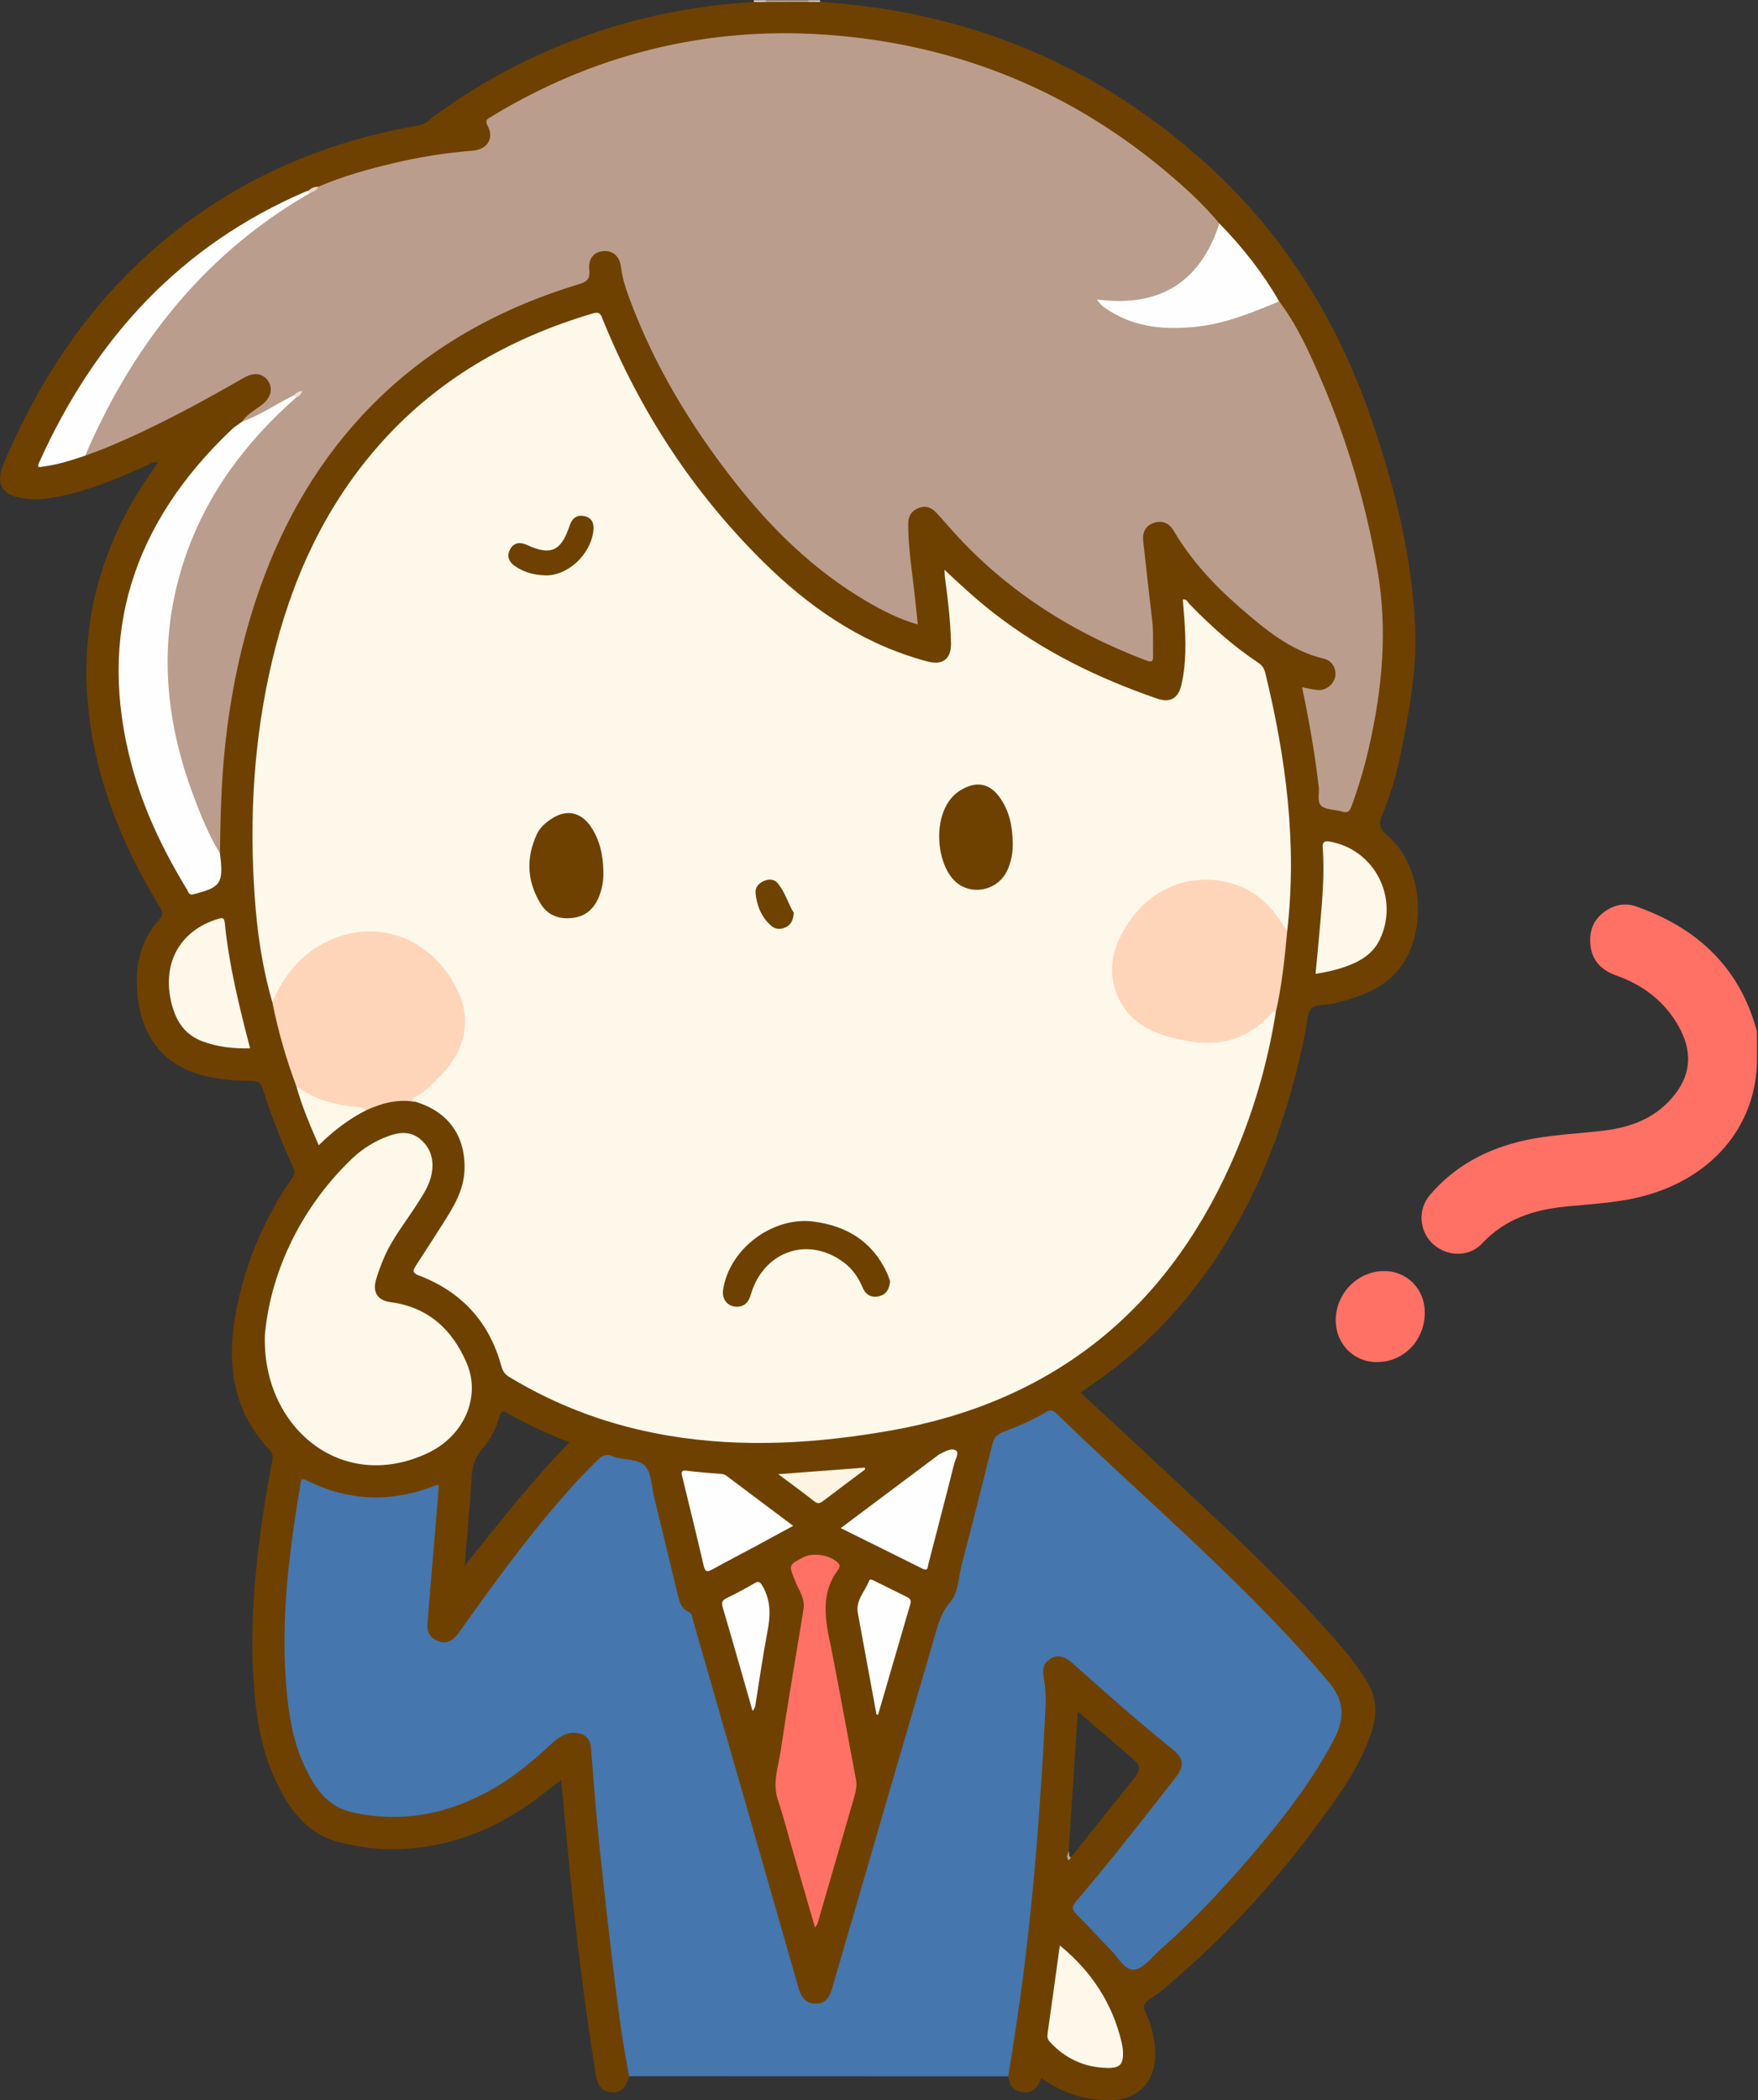 <?xml version="1.0" encoding="UTF-8"?>
<!DOCTYPE svg  PUBLIC '-//W3C//DTD SVG 1.1//EN'  'http://www.w3.org/Graphics/SVG/1.1/DTD/svg11.dtd'>
<svg version="1.1" viewBox="0 0 876 1046" xmlns="http://www.w3.org/2000/svg">
<rect x="0" y="0" width="876" height="1046" fill="#333333" stroke="none"/>
<defs>
<clipPath id="a">
<path d="m-0 1046h875.51v-1045.9h-875.51z"/>
</clipPath>
</defs>
<path d="m381.62 0.14h20.998c0.301 0.654 0.149 1.177-0.453 1.571-6.696 1.487-13.394 1.488-20.095 8e-3 -0.602-0.397-0.751-0.924-0.45-1.579" fill="#BBA892"/>
<path d="m381.62 0.14c-0.013 0.283-0.037 0.565-0.07 0.846-1.987 1.83-3.978 1.822-5.973 0.013 0.049-0.285 0.064-0.571 0.044-0.859h5.999" fill="#DFD6CD"/>
<g clip-path="url(#a)">
<path d="m402.7 0.925c8e-3 -0.265-0.018-0.527-0.08-0.785h5.999c0.029 0.275 0.048 0.55 0.059 0.826-2.006 1.846-3.999 1.878-5.978-0.041" fill="#DBD1C6"/>
<path d="m532.53 921.98c1.499-22.995 2.998-45.99 4.535-69.562 8.338 7.175 16.458 14.16 24.576 21.147 7.779 6.696 7.806 6.72 1.27 14.919-9.736 12.215-19.517 24.395-29.278 36.59-2.453-0.288-1.369-1.837-1.103-3.094zm-301.02-142.05c1.227-14.905 2.62-29.798 3.593-44.719 0.349-5.351 1.722-9.746 5.435-13.849 4.129-4.563 6.76-10.253 8.469-16.225 0.672-2.352 1.446-2.642 3.629-1.401 9.83 5.589 20.054 10.39 31.125 14.616-18.914 19.397-35.317 40.44-52.251 61.578zm364.02-138.78c29.239-37.773 45.615-81.113 55.037-127.45 0.76-3.74 0.454-8.276 2.529-11.012 2.152-2.838 7.073-1.874 10.745-2.743 10.92-2.585 21.583-5.751 29.996-13.743 17.968-17.067 16.8-53.898-2.591-70.119-3.987-3.335-4.274-5.862-2.46-10.201 4.889-11.69 8-23.96 10.36-36.374 3.543-18.634 6.872-37.313 6.059-56.436-1.519-35.729-10.083-69.967-21.605-103.62-16.683-48.723-42.754-91.465-80.868-126.4-54.914-50.331-119.79-77.37-194.05-82.092-1.993-0.013-3.985-0.027-5.978-0.041-7.049 0.02-14.099 0.041-21.148 0.061-1.991 4e-3 -3.982 9e-3 -5.973 0.013-38.961 2.242-76.141 11.564-111.42 28.266-16.568 7.844-32.2 17.298-47.083 28.01-2.582 1.859-4.372 4.471-8.184 5.129-36.259 6.26-70.293 18.576-101.38 38.503-49.648 31.822-83.278 76.67-105.85 130.47-4.002 9.538-0.731 15.145 9.688 16.82 5.498 0.883 10.972 0.427 16.386-0.583 15.982-2.98 30.828-9.248 45.559-15.852 1.564-0.701 3.002-2.307 5.216-1.274-0.657 1.006-1.252 1.99-1.916 2.925-30.651 43.084-40.349 90.455-28.927 142.08 6.059 27.386 17.474 52.57 32.063 76.388 1.467 2.395 1.692 3.846-0.468 6.243-8.187 9.087-11.41 20.078-11.076 32.195 0.667 24.263 12.074 39.924 33.063 45.362 8.115 2.103 16.436 2.565 24.756 2.733 2.809 0.057 3.987 1.042 4.832 3.693 4.239 13.308 9.292 26.321 15.101 39.023 1.034 2.26 0.946 3.836-0.485 5.884-13.505 19.327-22.548 40.6-27.344 63.676-5.491 26.414-3.137 51.066 16.425 71.724 1.688 1.782 1.396 3.572 1.049 5.53-1.131 6.389-2.407 12.755-3.416 19.163-4.564 28.982-7.656 58.075-5.971 87.482 1.062 18.54 3.593 36.856 11.833 53.731 6.555 13.423 15.148 25.135 30.829 29.17 8.09 2.081 16.271 3.398 24.629 3.536 26.245 0.433 49.64-8.011 70.897-22.939 5.119-3.594 9.971-7.567 15.253-11.601 0.995 10.662 1.959 20.923 2.908 31.185 3.571 38.615 8.124 77.108 14.273 115.4 0.731 4.56 2.247 8.48 7.648 9.02 4.692 0.47 7.215-1.8 9.077-7.97 1.068-1.74 0.519-3.59 0.244-5.36-2.301-14.81-4.514-29.63-6.418-44.497-2.812-21.955-5.079-43.971-7.324-65.988-1.602-15.718-2.63-31.491-4.163-47.217-0.688-7.046-5.983-10.595-12.721-8.587-4.218 1.257-7.81 3.47-11.02 6.583-8.034 7.79-16.779 14.712-26.509 20.314-22.402 12.899-46.037 17.996-71.56 11.395-3.82-0.988-6.997-2.788-9.875-5.52-9.636-9.145-14.271-20.877-16.79-33.418-3.913-19.483-5.054-39.135-3.748-59.089 1.297-19.812 3.507-39.451 6.764-59.002 0.856-5.143 0.981-5.237 5.55-3.298 19.066 8.092 38.351 9.259 57.895 1.907 2.94-1.106 3.576-0.223 3.13 2.594-0.938 5.921-1.107 11.923-1.621 17.887-1.257 14.582-2.323 29.181-3.563 43.766-0.483 5.692 1.496 9.93 6.101 11.862 4.08 1.713 7.936 0.359 11.582-4.413 4.955-6.485 9.444-13.314 14.324-19.858 15.14-20.3 30.226-40.673 47.993-58.795 11.769-12.004 6.665-9.69 22.63-6.341 5.005 1.05 7.178 3.587 8.254 8.447 4.142 18.705 8.985 37.247 13.397 55.891 0.803 3.393 1.446 7 4.452 9.269 2.452 1.852 3.402 4.359 4.196 7.139 17.022 59.59 34.309 119.1 51.354 178.69 2.135 7.462 5.381 10.758 10.624 10.694 4.875-0.06 7.607-2.878 9.792-10.369 7.185-24.628 14.33-49.268 21.511-73.897 10.446-35.824 20.742-71.692 31.327-107.48 0.616-2.081 1.083-4.261 2.837-5.734 3.133-2.632 4.2-6.246 5.179-10.008 6.087-23.377 12.055-46.785 17.961-70.208 0.948-3.761 2.79-6.076 6.42-7.517 6.34-2.516 12.699-5.061 18.61-8.518 2.476-1.449 4.291-0.792 6.243 0.987 9.352 8.522 18.574 17.186 27.792 25.85 11.403 10.717 22.933 21.299 34.34 32.013 19.786 18.585 39.517 37.216 57.802 57.291 6.714 7.372 13.29 14.919 18.774 23.341 2.477 3.804 3.176 7.542 1.72 11.824-0.807 2.372-1.715 4.682-2.749 6.962-5.541 12.223-13.181 23.145-21.076 33.89-10.661 14.513-22.424 28.104-34.609 41.363-12.415 13.511-25.363 26.418-39.554 38.074-3.179 2.611-5.582 2.732-8.51-0.406-7.041-7.546-14.725-14.463-21.465-22.33-2.711-3.164-2.939-5.087-0.141-8.387 16.379-19.315 32.018-39.235 47.558-59.228 5.27-6.782 4.644-11.316-1.867-16.764-5.62-4.703-11.321-9.309-16.858-14.112-11.068-9.602-22.175-19.158-33.085-28.941-3.711-3.327-7.854-3.864-11.508-1.866-3.683 2.015-5.236 5.547-4.454 10.721 0.426 2.818 0.569 5.628 0.564 8.463-0.035 18.814-1.683 37.542-2.803 56.303-1.052 17.611-2.592 35.175-4.395 52.709-2.588 25.173-5.77 50.278-10.22 75.208-0.355 1.99-0.732 3.96 0.59 5.77 0.379 4.32 2.484 7.23 6.93 7.86 5.293 0.75 7.851-2.56 9.469-6.97 13.422 9.52 25.75 11.18 35.227 10.9 13.019-0.4 21.33-9.06 21.554-21.98 0.1-5.75-1.012-11.25-2.725-16.67-0.945-2.99-3.486-6.46-2.658-8.763 0.933-2.599 4.913-4.043 7.447-6.135 34.898-28.82 64.654-62.313 90.161-99.62 6.668-9.753 12.42-20.02 15.949-31.437 2.791-9.035 1.794-17.327-3.439-25.226-3.499-5.282-7.204-10.396-11.327-15.195-27.52-32.023-58.698-60.379-89.457-89.152-13.595-12.717-27.285-25.333-41.153-38.2 2.329-1.625 4.218-2.965 6.129-4.274 19.525-13.375 36.496-29.462 50.974-48.167" fill="#6E4100"/>
<path d="m313.54 1034.1c-2.998-14.66-4.973-29.49-6.824-44.321-2.862-22.92-5.435-45.879-7.852-68.851-1.619-15.377-2.847-30.798-4.054-46.214-0.359-4.586-0.081-9.507-5.476-11.157-5.453-1.668-10.243 0.995-14.028 4.511-8.812 8.184-17.876 15.982-28.284 22.082-22.24 13.035-45.805 18.193-71.404 12.519-12.796-2.836-18.825-12.383-23.811-22.911-5.843-12.338-7.931-25.704-9.106-39.162-2.977-34.097 1.384-67.716 6.984-101.24 0.281-1.683 0.226-3.481 2.961-2.108 21.157 10.624 42.729 11.272 64.65 2.477 0.283-0.113 0.652-0.014 1.394-0.014-0.82 10.111-1.622 20.192-2.46 30.27-1.089 13.089-2.296 26.168-3.26 39.265-0.304 4.131 1.976 7.035 5.867 8.313 4.105 1.349 7.056-0.654 9.397-3.881 8.112-11.185 16.028-22.519 24.387-33.517 14.008-18.431 28.406-36.547 44.997-52.8 2.414-2.364 4.594-3.646 7.793-1.978 0.293 0.153 0.623 0.238 0.941 0.336 5.194 1.606 12.071 0.789 15.324 4.697 3.063 3.679 2.985 9.987 4.244 15.15 3.898 15.985 7.798 31.969 11.644 47.966 0.904 3.761 1.587 7.538 5.702 9.358 1.78 0.788 1.698 2.79 2.134 4.306 17.51 60.871 34.974 121.76 52.415 182.65 1.29 4.504 3.366 8.101 8.68 8.109 5.174 8e-3 6.979-3.596 8.229-7.895 16.895-58.102 33.808-116.2 50.787-174.28 1.818-6.218 3.201-12.294 7.922-17.735 4.3-4.956 4.149-12.78 5.899-19.342 5.27-19.753 10.247-39.585 15.168-59.428 0.761-3.071 2.122-4.777 5.132-5.943 7.444-2.882 14.834-5.968 21.701-10.104 2.099-1.264 3.398-0.839 5.125 0.834 28.465 27.573 58.205 53.788 86.554 81.494 17.042 16.655 33.53 33.739 48.907 51.971 7.897 9.363 8.428 17.999 2.909 28.598-9.769 18.763-22.345 35.492-35.762 51.626-15.875 19.091-32.726 37.301-51.393 53.748-4.113 3.623-8.108 9.338-12.921 9.543-4.338 0.186-7.659-6.175-11.259-9.806-5.86-5.91-11.384-12.154-17.271-18.036-2.338-2.335-2.048-3.837-0.038-6.19 17.091-20.002 33.271-40.743 49.464-61.471 4.725-6.047 4.288-9.704-1.573-14.419-16.872-13.571-33.048-27.951-49.204-42.352-3.526-3.143-7.088-5.317-11.584-2.518-4.242 2.64-3.732 6.454-2.955 10.982 1.379 8.038 0.412 16.284 0.034 24.417-0.664 14.279-1.678 28.545-2.689 42.806-1.859 26.204-4.391 52.34-7.685 78.41-2.168 17.154-4.893 34.22-7.548 51.29l-188.9-0.06" fill="#4576AD"/>
<path d="m875.5 527.26c0.056 32.041-20.709 57.989-54.116 67.791-13.366 3.922-27.205 4.548-40.923 5.865-16.061 1.543-30.456 6.141-41.9 18.382-6.494 6.947-17.408 6.679-24.436 0.369-6.848-6.147-7.898-17.038-1.679-24.377 12.396-14.63 28.539-23.109 47.076-27.251 13.196-2.948 26.725-3.319 40.088-4.977 14.04-1.741 26.357-6.69 35.266-18.344 8.174-10.693 8.001-21.852 1.775-33.169-6.972-12.672-17.764-20.894-31.29-25.691-7.154-2.537-11.98-7.18-12.852-15.004-0.849-7.624 1.851-13.718 8.547-17.784 4.393-2.668 9.329-3.318 13.975-1.693 29.544 10.335 50.748 29.139 59.78 59.987 0.279 0.954 0.642 1.934 0.658 2.906 0.072 4.329 0.031 8.66 0.031 12.99" fill="#FF7164"/>
</g>
<path d="m709.96 653.72c0.037 13.88-10.546 24.763-24.031 24.712-11.458-0.044-20.375-9.188-20.346-20.863 0.034-13.332 10.855-24.398 23.957-24.499 11.549-0.09 20.388 8.849 20.42 20.65" fill="#FF7164"/>
<path d="m635.72 504.17c-4.235 26.396-11.726 51.856-22.704 76.209-33.182 73.608-89.656 118.11-169.04 132.1-36.579 6.448-73.704 8.82-110.81 2.59-28.369-4.762-54.924-14.351-79.532-29.32-2.214-1.347-3.192-3.047-3.835-5.398-5.994-21.928-19.772-36.917-40.912-45.01-3.175-1.215-3.425-2.231-1.778-4.756 4.632-7.103 9.213-14.24 13.767-21.393 5.202-8.168 10.25-16.427 10.586-26.523 0.558-16.761-7.929-28.701-23.887-33.734-0.807-0.836-2.648 0.304-2.894-1.294-0.206-1.333 1.126-1.953 2.08-2.52 4.357-2.585 7.779-6.229 11.289-9.778 16.421-16.6 16.157-33.762 2.643-51.485-15.159-19.88-39.491-24.422-61.026-11.663-8.842 5.238-15.759 12.681-20.31 22.124-0.853 1.77-0.878 4.393-3.671 4.74-5.07-17.32-7.583-35.089-8.811-53.024-2.7-39.42-0.392-78.509 8.769-117.05 9.328-39.246 25.421-75.221 52.071-105.95 29.014-33.454 65.732-54.54 107.85-66.977 3.405-1.005 3.875 0.786 4.78 3.022 18.475 45.621 44.893 86.055 79.893 120.67 22.262 22.018 47.475 39.644 77.975 48.612 1.435 0.421 2.87 0.848 4.323 1.2 7.472 1.815 11.497-1.581 11.333-9.239-0.231-10.843-1.519-21.575-2.945-32.303-0.151-1.14-0.171-2.297-0.308-4.235 8.172 7.711 15.967 14.865 24.324 21.379 24.683 19.241 52.365 32.726 81.809 42.84 6.295 2.163 10.343-0.195 11.873-6.668 2.6-10.997 2.292-22.138 1.514-33.294-0.22-3.143-0.493-6.282-0.743-9.442 1.958-0.346 2.366 1.284 3.187 2.13 10.58 10.905 21.818 21.04 34.515 29.447 1.989 1.317 2.905 3.002 3.438 5.191 10.301 42.316 15.916 85.022 10.848 128.63-2.304-0.069-2.843-2.11-3.752-3.564-15.334-24.529-45.392-27.942-66.27-9.331-10.712 9.549-17.103 21.687-15.418 36.701 1.194 10.643 7.558 18.18 16.542 23.006 13.857 7.442 28.584 9.4 43.892 4.474 5.913-1.903 10.401-5.714 14.757-9.91 1.024-0.987 2.219-4.196 4.592-1.214" fill="#FEF8EA"/>
<path d="m158.64 93.019c11.891-5.189 24.357-8.606 36.916-11.628 13.098-3.153 26.395-5.254 39.839-6.327 7.365-0.589 10.979-6.032 7.62-12.359-1.512-2.85-0.142-3.431 1.583-4.482 14.813-9.026 30.266-16.76 46.447-23.026 39.291-15.213 80.123-20.941 121.94-17.809 64.865 4.857 122.27 28.487 171.64 71.112 8.186 7.067 16.044 14.467 22.968 22.806 1.245 1.828 0.252 3.537-0.349 5.218-8.462 23.684-30.047 37.209-55.117 34.565-0.483-0.051-0.976-0.267-1.637 0.313 8.665 6.895 18.757 9.656 29.49 10.338 17.165 1.09 33.345-3.02 49.022-9.693 2.62-1.116 5.133-3.355 8.396-1.937 9.086 12.056 15.203 25.729 21.098 39.465 12.972 30.23 22.136 61.6 27.817 94.025 5.232 29.868 2.534 59.279-4.144 88.552-2.297 10.07-5.207 19.941-8.8 29.627-0.923 2.486-1.98 3.295-4.67 2.431-3.299-1.06-7.402-0.705-9.995-2.575-2.666-1.921-1.195-6.229-1.563-9.448-1.902-16.64-4.78-33.112-8.328-49.906 2.865 0.535 5.247 1.162 7.665 1.392 4.12 0.391 7.954-2.584 8.824-6.585 0.806-3.708-1.461-8.035-5.43-8.963-16.908-3.954-29.648-14.798-42.204-25.685-12.743-11.05-24.163-23.43-32.823-38.072-2.305-3.897-5.61-5.259-9.718-3.983-4.223 1.313-5.953 4.649-5.48 8.978 1.445 13.223 2.908 26.443 4.485 39.65 0.715 5.989 0.275 11.98 0.446 17.967 0.081 2.872-1.148 2.819-3.348 1.989-38.378-14.472-71.869-36.118-98.945-67.221-1.968-2.262-3.941-4.527-6.036-6.67-2.406-2.462-5.251-3.423-8.63-2.021-3.484 1.446-5.059 4.014-5.065 7.787-0.02 12.691 2.19 25.17 3.469 37.737 0.401 3.94 0.833 7.876 1.319 12.457-9.531-2.735-17.871-7.037-25.945-11.796-25.611-15.094-46.529-35.452-64.822-58.637-22.415-28.407-40.931-59.082-53.396-93.196-1.709-4.677-3.135-9.436-3.759-14.448-0.69-5.545-4.17-8.339-9.063-7.858-4.519 0.444-7.295 3.794-6.728 9.28 0.441 4.269-0.766 5.836-5.047 7.131-41.566 12.569-78.326 33.292-108.1 65.37-24.528 26.429-41.465 57.324-52.804 91.401-8.65 25.995-13.752 52.695-16.162 79.979-1.378 15.603-1.74 31.218-1.916 46.855-2.596-0.057-3.057-2.331-3.884-3.997-15.946-32.118-25.655-65.807-23.25-101.97 2.137-32.127 13.225-61.252 32.196-87.358 9.15-12.591 19.74-23.784 31.583-33.82 0.362-0.328 1.006-0.31 1.168-0.912-0.316 0.329-0.727 0.515-1.131 0.76-6.951 4.821-14.517 8.486-22.02 12.257-1.158 0.581-2.457 1.122-3.673-0.019 2.426-3.745 6.368-5.718 9.768-8.312 4.395-3.354 5.775-7.791 3.472-11.631-2.46-4.098-7.011-4.975-12.211-1.998-22.371 12.807-44.991 25.115-68.869 34.942-3.374 1.388-6.828 2.586-10.244 3.872-0.873-3.962 1.635-7.022 3.114-10.173 12.299-26.207 27.52-50.479 47.029-72.066 17.801-19.697 37.823-36.422 61.215-49.038 1.502-1.035 3.366-1.417 4.77-2.634" fill="#BB9D8D"/>
<path d="m132.02 664.51c2.602-28.247 15.862-60.915 43.117-87.17 5.279-5.086 11.485-9.007 18.504-11.533 5.673-2.042 11.165-2.424 15.972 1.724 5.241 4.521 6.734 10.493 5.459 17.18-1.052 5.519-4.098 10.119-7.051 14.746-5.713 8.952-12.523 17.238-16.723 27.11-1.49 3.502-2.847 7.089-3.902 10.742-1.852 6.414 0.757 10.391 7.324 11.266 18.699 2.492 30.67 13.666 37.8 30.249 7.278 16.925-1.214 36.477-19.643 45.043-43.452 20.196-82.701-13.892-80.857-59.357" fill="#FEF8EA"/>
<path d="m135.69 499.06c5.734-13.176 14.175-23.884 27.451-30.215 25.227-12.03 52.145-1.496 64.663 24.004 8.044 16.386 2.967 31.486-8.136 42.699-3.964 4.004-7.693 8.277-12.836 10.942-3.543 1.836 1.205 1.403 0.748 2.446-8.811-1.787-16.991 0.384-24.947 3.965-9.654-0.119-18.951-1.934-27.728-6.031-2.835-1.323-5.589-2.865-7.201-5.769-5.124-13.694-9.177-27.694-12.014-42.041" fill="#FFD5BA"/>
<path d="m635.72 504.17c-1.19-1.17-1.794 0.058-2.36 0.694-15.188 17.025-33.947 16.873-53.61 10.694-12.252-3.85-21.321-11.684-24.621-24.604-3.008-11.778 0.979-22.258 7.49-31.869 12.508-18.463 34.221-25.603 54.671-17.905 11.134 4.191 18.29 12.861 24.087 22.828-1.227 13.48-2.619 26.937-5.657 40.162" fill="#FFD5BA"/>
<path d="m120.6 210.06c9.188-3.272 17.131-8.99 25.862-13.158 0.99-0.249 1.259 0.215 1.095 1.107-25.46 22.42-45.17 48.815-55.885 81.34-13.012 39.496-9.688 78.401 4.661 116.81 3.721 9.963 7.696 19.839 13.278 28.962 0.043 0.33 0.09 0.66 0.128 0.99 1.606 13.95 0.167 15.886-13.35 19.29-2.441 0.615-2.49-1.155-3.097-2.151-11.802-19.347-21.603-39.639-27.54-61.574-17.882-66.068 0.825-121.4 49.678-167.75 1.552-1.471 3.439-2.588 5.17-3.871" fill="#FEFEFE"/>
<path d="m406.14 960.14c-3.925-13.537-7.652-26.382-11.373-39.229-2.357-8.139-4.424-16.376-7.132-24.396-2.865-8.483 0.189-16.513 1.386-24.591 3.48-23.492 7.542-46.899 11.37-70.34 0.875-5.36-2.325-9.583-4.164-14.124-3.229-7.974-3.388-7.91 3.91-11.743 5.053-2.654 13.674-1.248 17.544 2.815 0.65 0.682 0.929 1.322 0.502 2.193-0.147 0.299-0.22 0.648-0.415 0.907-10.334 13.7-5.678 28.345-2.852 42.95 3.977 20.546 7.708 41.14 11.588 61.705 0.578 3.062-0.029 5.923-0.873 8.826-6.078 20.9-12.117 41.811-18.192 62.711-0.17 0.587-0.604 1.096-1.299 2.316" fill="#FF7164"/>
<path d="m154.59 96.078c-50.091 28.799-84.843 71.148-108.71 123.1-1.175 2.558-2.245 5.165-3.363 7.749-6.765 2.302-13.556 4.45-20.686 5.418-2.295 0.311-3.719 1.092-2.181-2.314 27.705-61.338 70.295-107.95 132.98-134.75 0.297-0.128 0.648-0.129 0.974-0.19 1.069-0.416 1.229 0.081 0.988 0.983" fill="#FEFEFE"/>
<path d="m637.41 150.11c-13.198 5.447-26.392 10.967-40.758 12.562-15.515 1.722-30.583 0.683-44.193-8.098-2.055-1.325-4.185-2.605-5.833-5.423 30.991 4.062 51.404-8.343 60.979-37.845 11.502 11.731 21.585 24.552 29.805 38.804" fill="#FEFEFE"/>
<path d="m124.62 522.13c-8.529 0.222-16.233-0.699-23.643-3.432-9.607-3.543-13.902-11.184-15.901-20.691-4.019-19.113 5.091-34.71 23.516-40.319 2.386-0.727 3.166-0.569 3.424 2.038 2.083 21.049 7.17 41.511 12.604 62.404" fill="#FEF8EA"/>
<path d="m655.54 485.06c0.792-8.517 1.592-16.732 2.314-24.954 1.104-12.571 2.179-25.153 1.262-37.783-0.23-3.171 0.988-3.633 3.744-3.123 22.326 4.137 34.531 28.33 24.618 48.878-2.664 5.522-7.132 9.071-12.551 11.567-6.04 2.782-12.444 4.262-19.387 5.415" fill="#FEF8EA"/>
<path d="m418.92 761.11c16.566-12.404 32.272-24.163 47.978-35.923 0.399-0.298 0.768-0.666 1.211-0.873 2.676-1.245 5.91-3.367 8.259-1.833 1.721 1.124-0.408 4.564-0.988 6.879-4.158 16.587-8.483 33.131-12.787 49.681-0.367 1.414-0.046 3.716-2.922 2.277-13.311-6.662-26.667-13.235-40.751-20.208" fill="#FEFEFE"/>
<path d="m395.23 759.97c-6.431 3.496-12.338 6.738-18.274 9.927-7.31 3.927-14.678 7.748-21.948 11.747-2.347 1.291-3.588 1.509-4.329-1.676-3.461-14.875-7.099-29.709-10.725-44.544-0.563-2.303-0.475-3.318 2.483-2.888 5.253 0.765 10.577 1.061 15.877 1.482 1.337 0.106 2.558 0.173 3.725 1.054 10.852 8.19 21.745 16.324 33.191 24.898" fill="#FEFEFE"/>
<path d="m528.11 968.97c15.783 12.923 26.271 28.845 30.835 48.481 0.336 1.45 0.57 2.94 0.628 4.42 0.245 6.29-1.502 8.23-7.733 8.11-11.37-0.23-20.936-4.57-28.68-12.95-1.14-1.24-1.409-2.4-1.177-4.03 2.083-14.6 4.078-29.215 6.127-44.031" fill="#FEF8EA"/>
<path d="m436.73 853.87c-3.099-16.844-6.221-33.683-9.285-50.534-1.154-6.345 3.64-10.716 5.626-16.01 0.474-1.266 2.101-0.191 3.089 0.291 5.227 2.554 10.419 5.182 15.649 7.73 1.506 0.734 2.396 1.563 1.845 3.446-5.407 18.452-10.769 36.918-16.144 55.38l-0.78-0.303" fill="#FEFEFE"/>
<path d="m375 852.2c-5.028-17.537-9.851-34.615-14.882-51.631-0.735-2.483-0.207-3.534 1.981-4.606 4.617-2.261 9.188-4.644 13.612-7.258 2.278-1.346 2.958-0.998 4.312 1.35 4.198 7.278 3.901 14.696 2.397 22.577-2.243 11.745-3.926 23.597-5.826 35.408-0.21 1.308-0.239 2.653-1.594 4.16" fill="#FEFEFE"/>
<path d="m147.7 541.1c8.512 6.058 18.08 9.077 28.411 10.036 2.227 0.207 4.552 0.42 6.518 1.764-8.778 4.416-16.487 10.313-23.81 17.522-4.268-9.827-8.359-19.313-11.119-29.322" fill="#FEF8E9"/>
<path d="m431.09 731.87c-6.918 5.188-13.867 10.336-20.732 15.594-1.624 1.243-2.773 1.784-4.69 0.261-5.577-4.431-11.357-8.605-17.863-13.484 14.943-1.132 29.013-2.198 43.083-3.263 0.067 0.297 0.134 0.595 0.202 0.892" fill="#FEF4E1"/>
<path d="m154.59 96.078c-0.329-0.328-0.659-0.655-0.988-0.983 1.368-1.451 3.05-2.137 5.041-2.076-0.686 1.901-2.399 2.441-4.053 3.059" fill="#E1D7CF"/>
<path d="m532.53 921.98c0.539 0.97-0.368 2.456 1.103 3.094-0.561 0.929-1.24 2.519-1.841 0.159-0.244-0.959 0.464-2.161 0.738-3.253" fill="#B8A48D"/>
<path d="m504.63 419.58c0.154 4.901-0.684 9.612-2.75 14.047-4.344 9.323-16.256 12.469-24.385 6.626-11.745-8.443-13.926-37.463 1.021-46.602 7.619-4.658 14.274-3.85 19.549 3.377 4.882 6.69 6.429 14.44 6.565 22.552" fill="#6E4100"/>
<path d="m300.65 433.96c0.177 4.561-0.621 8.964-2.394 13.127-2.447 5.745-6.612 9.402-13.051 10.119-6.712 0.748-12.282-1.306-15.844-7.125-6.824-11.149-7.321-22.8-1.823-34.647 1.43-3.082 3.937-5.326 6.692-7.241 7.787-5.412 15.318-3.979 20.487 3.993 4.284 6.607 5.819 14.012 5.933 21.774" fill="#6E4100"/>
<path d="m443.52 638.21c-0.385 4.057-2.024 6.58-5.551 7.419-3.819 0.909-6.665-0.823-8.07-4.215-2.091-5.051-5.028-9.33-9.398-12.612-17.046-12.805-38.386-6.375-45.662 13.763-0.394 1.092-0.666 2.229-1.069 3.317-1.413 3.816-4.213 5.535-8.173 4.791-3.795-0.712-5.885-4.258-5.27-8.336 3.055-20.271 24.646-36.569 45.081-33.902 16.607 2.167 29.367 9.976 36.591 25.599 0.689 1.489 1.132 3.092 1.521 4.176" fill="#6E4100"/>
<path d="m272.24 286.6c-6.528-0.154-11.518-1.697-15.962-4.894-3.035-2.184-3.782-5.137-2.002-8.274 1.879-3.312 5.011-3.535 8.238-2.041 11.904 5.512 17.113 3.197 21.337-9.62 1.231-3.736 3.729-5.562 7.574-4.636 3.726 0.896 4.675 3.748 4.239 7.311-1.459 11.934-12.622 22.056-23.424 22.154" fill="#6E4100"/>
<path d="m395.54 454.63c-0.233 3.784-1.512 5.928-3.857 7.123-2.524 1.286-5.314 1.24-7.49-0.704-4.791-4.279-7.083-9.896-7.703-16.181-0.275-2.788 1.328-4.676 3.763-5.899 2.488-1.25 5.346-1.227 7.002 0.651 4.051 4.593 5.475 10.702 8.285 15.01" fill="#6E4300"/>
<path d="m147.56 198.01c-0.365-0.368-0.729-0.737-1.094-1.106 0.93-1.179 2.137-1.887 4.039-2.233-0.294 1.935-1.569 2.676-2.945 3.339" fill="#EAE0DB"/>
</svg>
